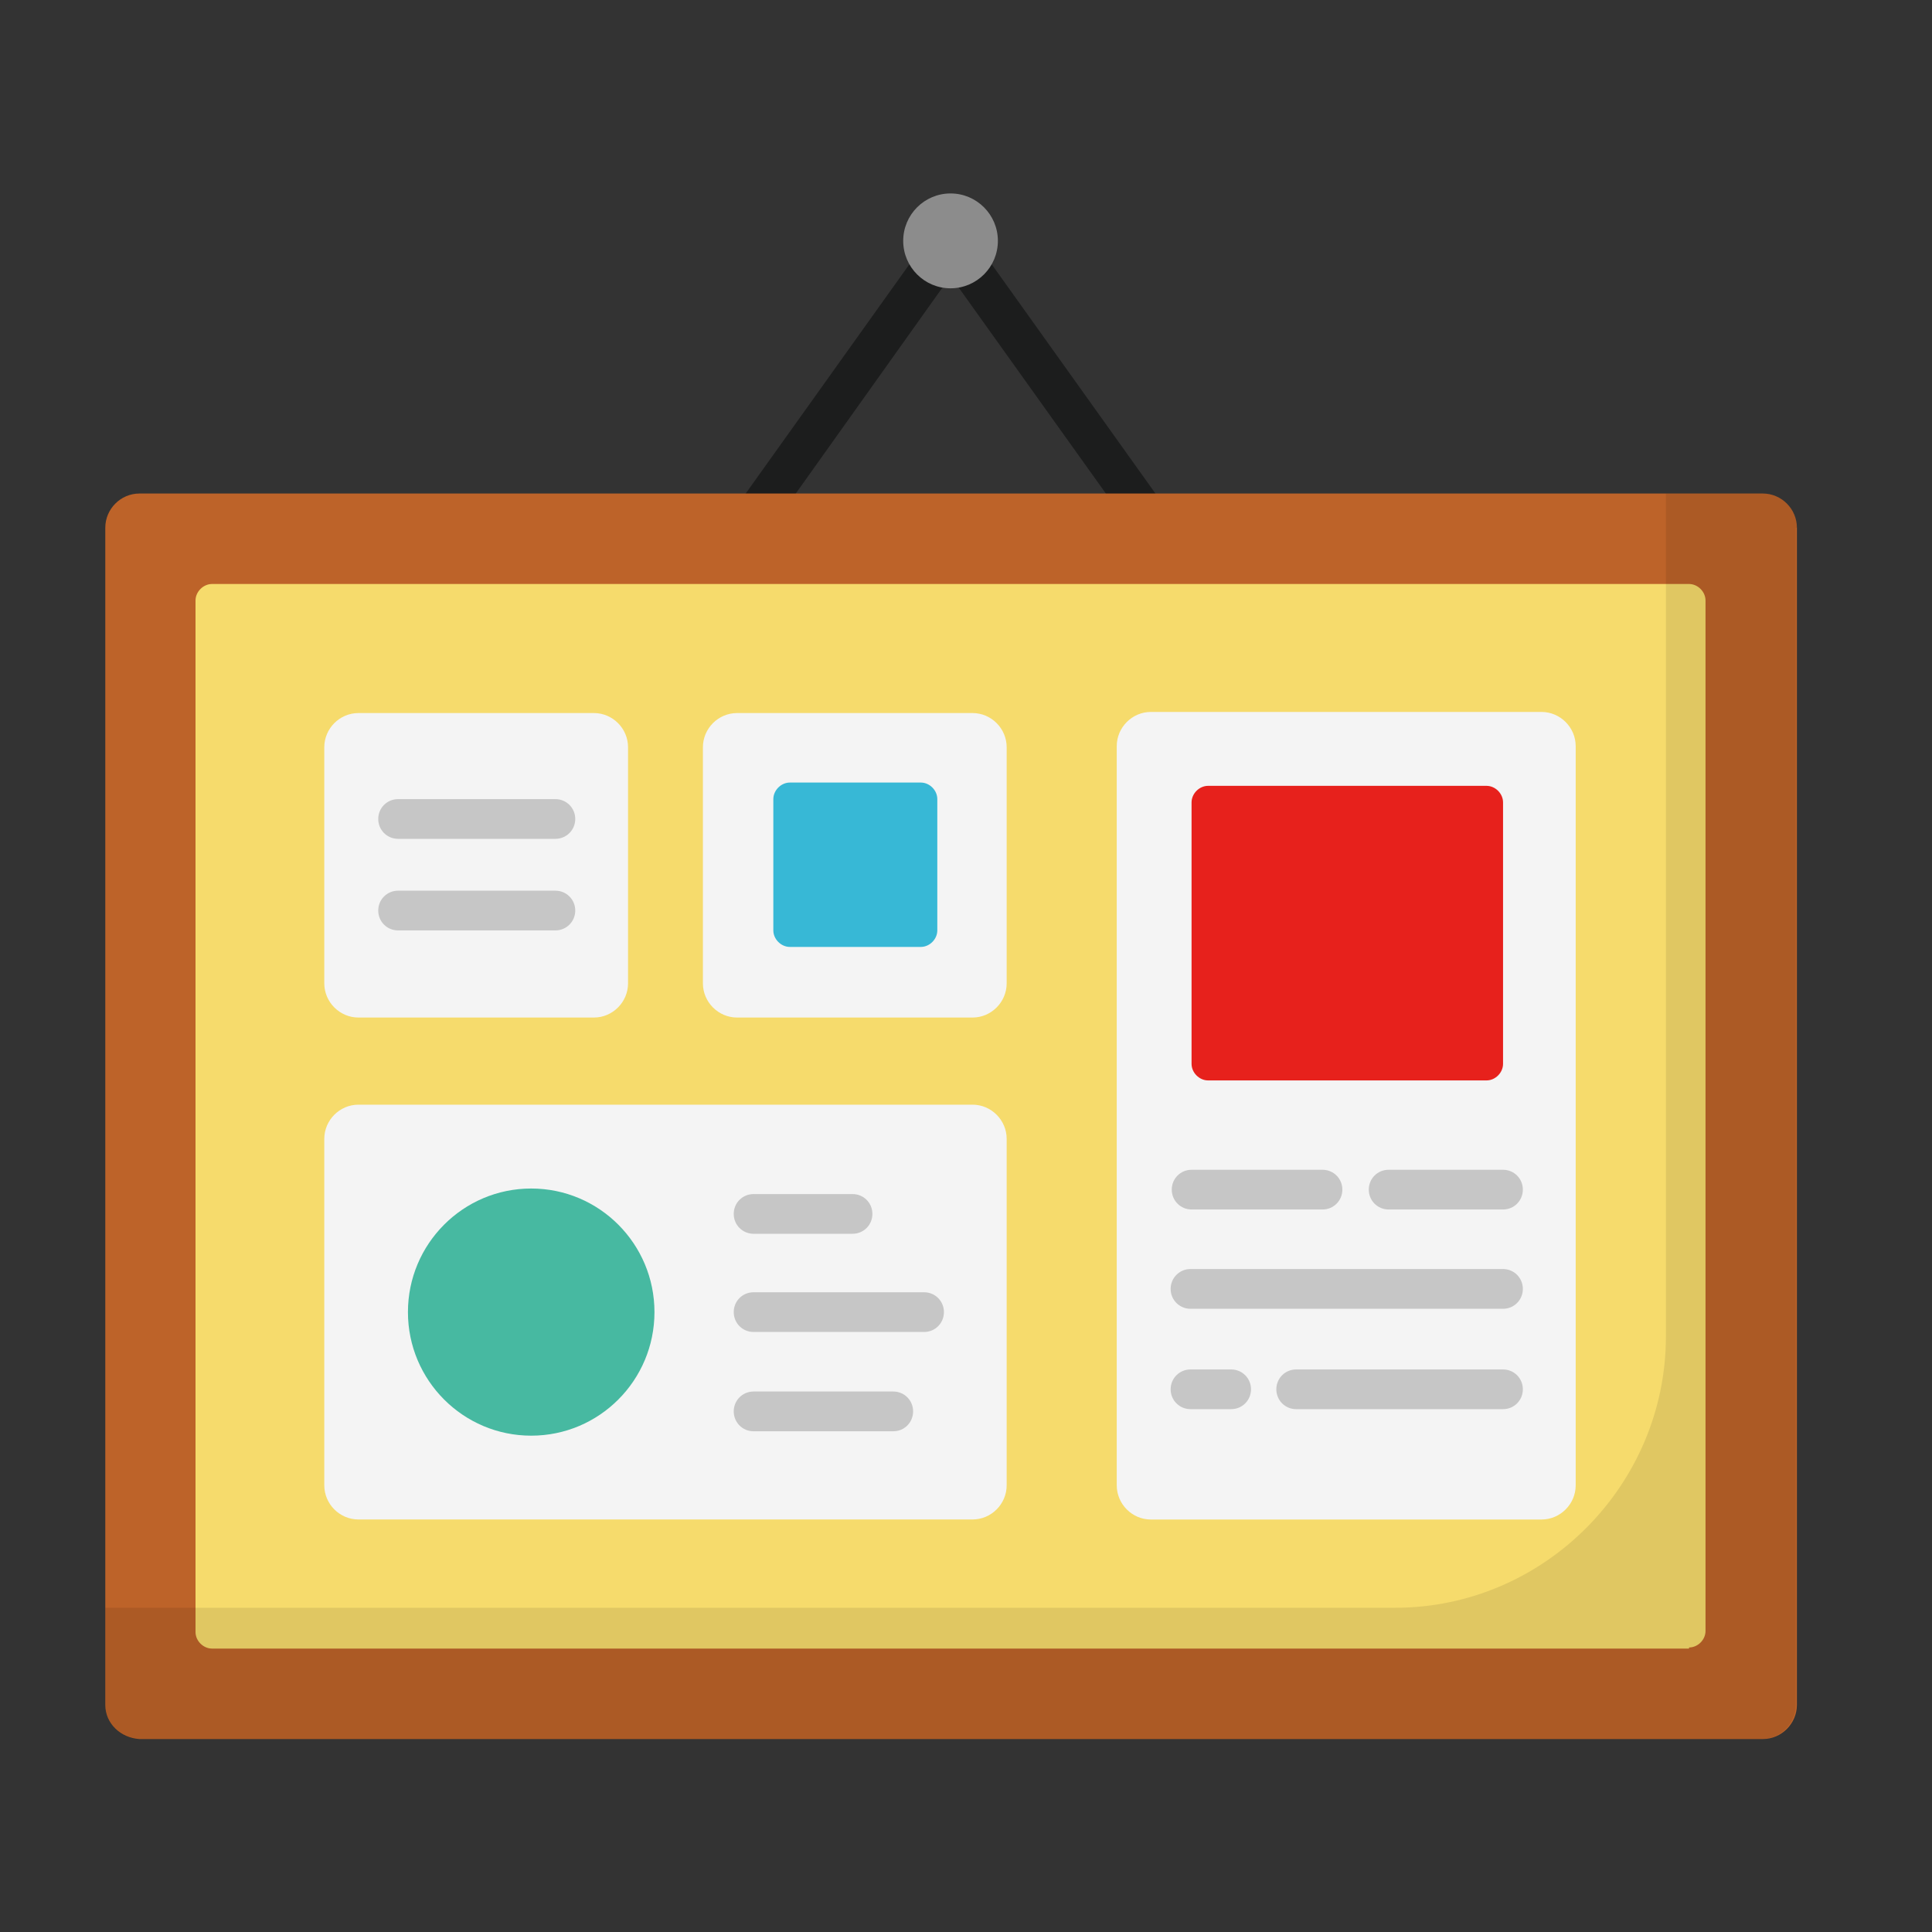 <svg width="40" height="40" viewBox="0 0 40 40" fill="none" xmlns="http://www.w3.org/2000/svg">
<rect x="0" y="0" width="40" height="40" fill="#333333" stroke="none"/>
<path d="M24.739 12.502C24.602 12.502 24.488 12.434 24.397 12.319L19.68 5.718L14.963 12.342C14.827 12.525 14.576 12.57 14.371 12.434C14.188 12.296 14.143 12.045 14.28 11.84L19.68 4.279L25.081 11.84C25.217 12.022 25.172 12.296 24.989 12.434C24.921 12.479 24.83 12.502 24.739 12.502Z" fill="#1C1D1D"/>
<path d="M19.68 5.969C20.221 5.969 20.66 5.529 20.66 4.987C20.66 4.445 20.221 4.005 19.68 4.005C19.139 4.005 18.7 4.445 18.7 4.987C18.7 5.529 19.139 5.969 19.68 5.969Z" fill="#8C8C8C"/>
<path d="M2.18 35.297V10.926C2.18 10.537 2.499 10.218 2.887 10.218H36.497C36.884 10.218 37.203 10.537 37.203 10.926V35.297C37.203 35.685 36.884 36.005 36.497 36.005H2.887C2.499 35.982 2.18 35.685 2.18 35.297Z" fill="#BD6329"/>
<path d="M34.97 34.132H4.39C4.208 34.132 4.048 33.972 4.048 33.79V12.433C4.048 12.251 4.208 12.091 4.39 12.091H34.97C35.152 12.091 35.311 12.251 35.311 12.433V33.767C35.311 33.95 35.152 34.109 34.97 34.109V34.132Z" fill="#F6DB6C"/>
<path opacity="0.09" d="M37.18 10.926V35.297C37.18 35.685 36.861 36.005 36.474 36.005H2.887C2.499 36.005 2.18 35.685 2.18 35.297V33.287H28.886C31.962 33.287 34.491 30.752 34.491 27.668V10.218H36.497C36.884 10.218 37.203 10.537 37.203 10.926H37.18Z" fill="#040000"/>
<path d="M23.827 31.46H31.916C32.303 31.46 32.623 31.14 32.623 30.752V15.448C32.623 15.06 32.303 14.74 31.916 14.74H23.827C23.44 14.74 23.121 15.06 23.121 15.448V30.752C23.121 31.14 23.44 31.46 23.827 31.46Z" fill="#F4F4F4"/>
<path d="M25.012 22.369H30.777C30.959 22.369 31.119 22.209 31.119 22.026V16.613C31.119 16.43 30.959 16.27 30.777 16.27H25.012C24.83 16.27 24.67 16.43 24.67 16.613V22.026C24.67 22.209 24.83 22.369 25.012 22.369Z" fill="#E7211C"/>
<path d="M31.119 25.041H28.749C28.521 25.041 28.339 24.858 28.339 24.63C28.339 24.401 28.521 24.219 28.749 24.219H31.119C31.347 24.219 31.529 24.401 31.529 24.63C31.529 24.858 31.347 25.041 31.119 25.041ZM27.792 24.63C27.792 24.401 27.61 24.219 27.382 24.219H24.67C24.442 24.219 24.26 24.401 24.26 24.63C24.26 24.858 24.442 25.041 24.67 25.041H27.382C27.61 25.041 27.792 24.858 27.792 24.63ZM31.529 26.686C31.529 26.457 31.347 26.274 31.119 26.274H24.648C24.42 26.274 24.237 26.457 24.237 26.686C24.237 26.914 24.42 27.097 24.648 27.097H31.119C31.347 27.097 31.529 26.914 31.529 26.686ZM31.529 28.764C31.529 28.536 31.347 28.353 31.119 28.353H26.835C26.607 28.353 26.425 28.536 26.425 28.764C26.425 28.992 26.607 29.175 26.835 29.175H31.119C31.347 29.175 31.529 28.992 31.529 28.764ZM25.901 28.764C25.901 28.536 25.718 28.353 25.491 28.353H24.648C24.42 28.353 24.237 28.536 24.237 28.764C24.237 28.992 24.42 29.175 24.648 29.175H25.491C25.718 29.175 25.901 28.992 25.901 28.764Z" fill="#C6C6C6"/>
<path d="M7.421 31.459H20.136C20.523 31.459 20.842 31.14 20.842 30.751V23.579C20.842 23.191 20.523 22.871 20.136 22.871H7.421C7.033 22.871 6.714 23.191 6.714 23.579V30.751C6.714 31.14 7.033 31.459 7.421 31.459Z" fill="#F4F4F4"/>
<path d="M10.998 29.724C12.408 29.724 13.55 28.578 13.55 27.166C13.55 25.753 12.408 24.607 10.998 24.607C9.589 24.607 8.446 25.753 8.446 27.166C8.446 28.578 9.589 29.724 10.998 29.724Z" fill="#47B9A1"/>
<path d="M17.652 25.544H15.601C15.373 25.544 15.191 25.361 15.191 25.133C15.191 24.904 15.373 24.722 15.601 24.722H17.652C17.88 24.722 18.062 24.904 18.062 25.133C18.062 25.361 17.88 25.544 17.652 25.544ZM19.543 27.166C19.543 26.937 19.361 26.755 19.133 26.755H15.601C15.373 26.755 15.191 26.937 15.191 27.166C15.191 27.394 15.373 27.577 15.601 27.577H19.133C19.361 27.577 19.543 27.394 19.543 27.166ZM18.905 29.221C18.905 28.993 18.723 28.81 18.495 28.81H15.601C15.373 28.81 15.191 28.993 15.191 29.221C15.191 29.45 15.373 29.633 15.601 29.633H18.495C18.723 29.633 18.905 29.45 18.905 29.221Z" fill="#C6C6C6"/>
<path d="M12.297 14.763H7.421C7.033 14.763 6.714 15.082 6.714 15.471V20.359C6.714 20.747 7.033 21.067 7.421 21.067H12.297C12.684 21.067 13.003 20.747 13.003 20.359V15.471C13.003 15.082 12.684 14.763 12.297 14.763Z" fill="#F4F4F4"/>
<path d="M11.5 17.367H8.241C8.013 17.367 7.831 17.184 7.831 16.956C7.831 16.728 8.013 16.545 8.241 16.545H11.5C11.727 16.545 11.91 16.728 11.91 16.956C11.91 17.184 11.727 17.367 11.5 17.367ZM11.91 18.852C11.91 18.623 11.727 18.441 11.5 18.441H8.241C8.013 18.441 7.831 18.623 7.831 18.852C7.831 19.08 8.013 19.263 8.241 19.263H11.5C11.727 19.263 11.91 19.08 11.91 18.852Z" fill="#C6C6C6"/>
<path d="M20.136 14.763H15.26C14.872 14.763 14.553 15.082 14.553 15.471V20.359C14.553 20.747 14.872 21.067 15.26 21.067H20.136C20.523 21.067 20.842 20.747 20.842 20.359V15.471C20.842 15.082 20.523 14.763 20.136 14.763Z" fill="#F4F4F4"/>
<path d="M19.065 16.202H16.353C16.171 16.202 16.011 16.362 16.011 16.545V19.263C16.011 19.445 16.171 19.605 16.353 19.605H19.065C19.247 19.605 19.406 19.445 19.406 19.263V16.545C19.406 16.362 19.247 16.202 19.065 16.202Z" fill="#37B8D6"/>
</svg>
